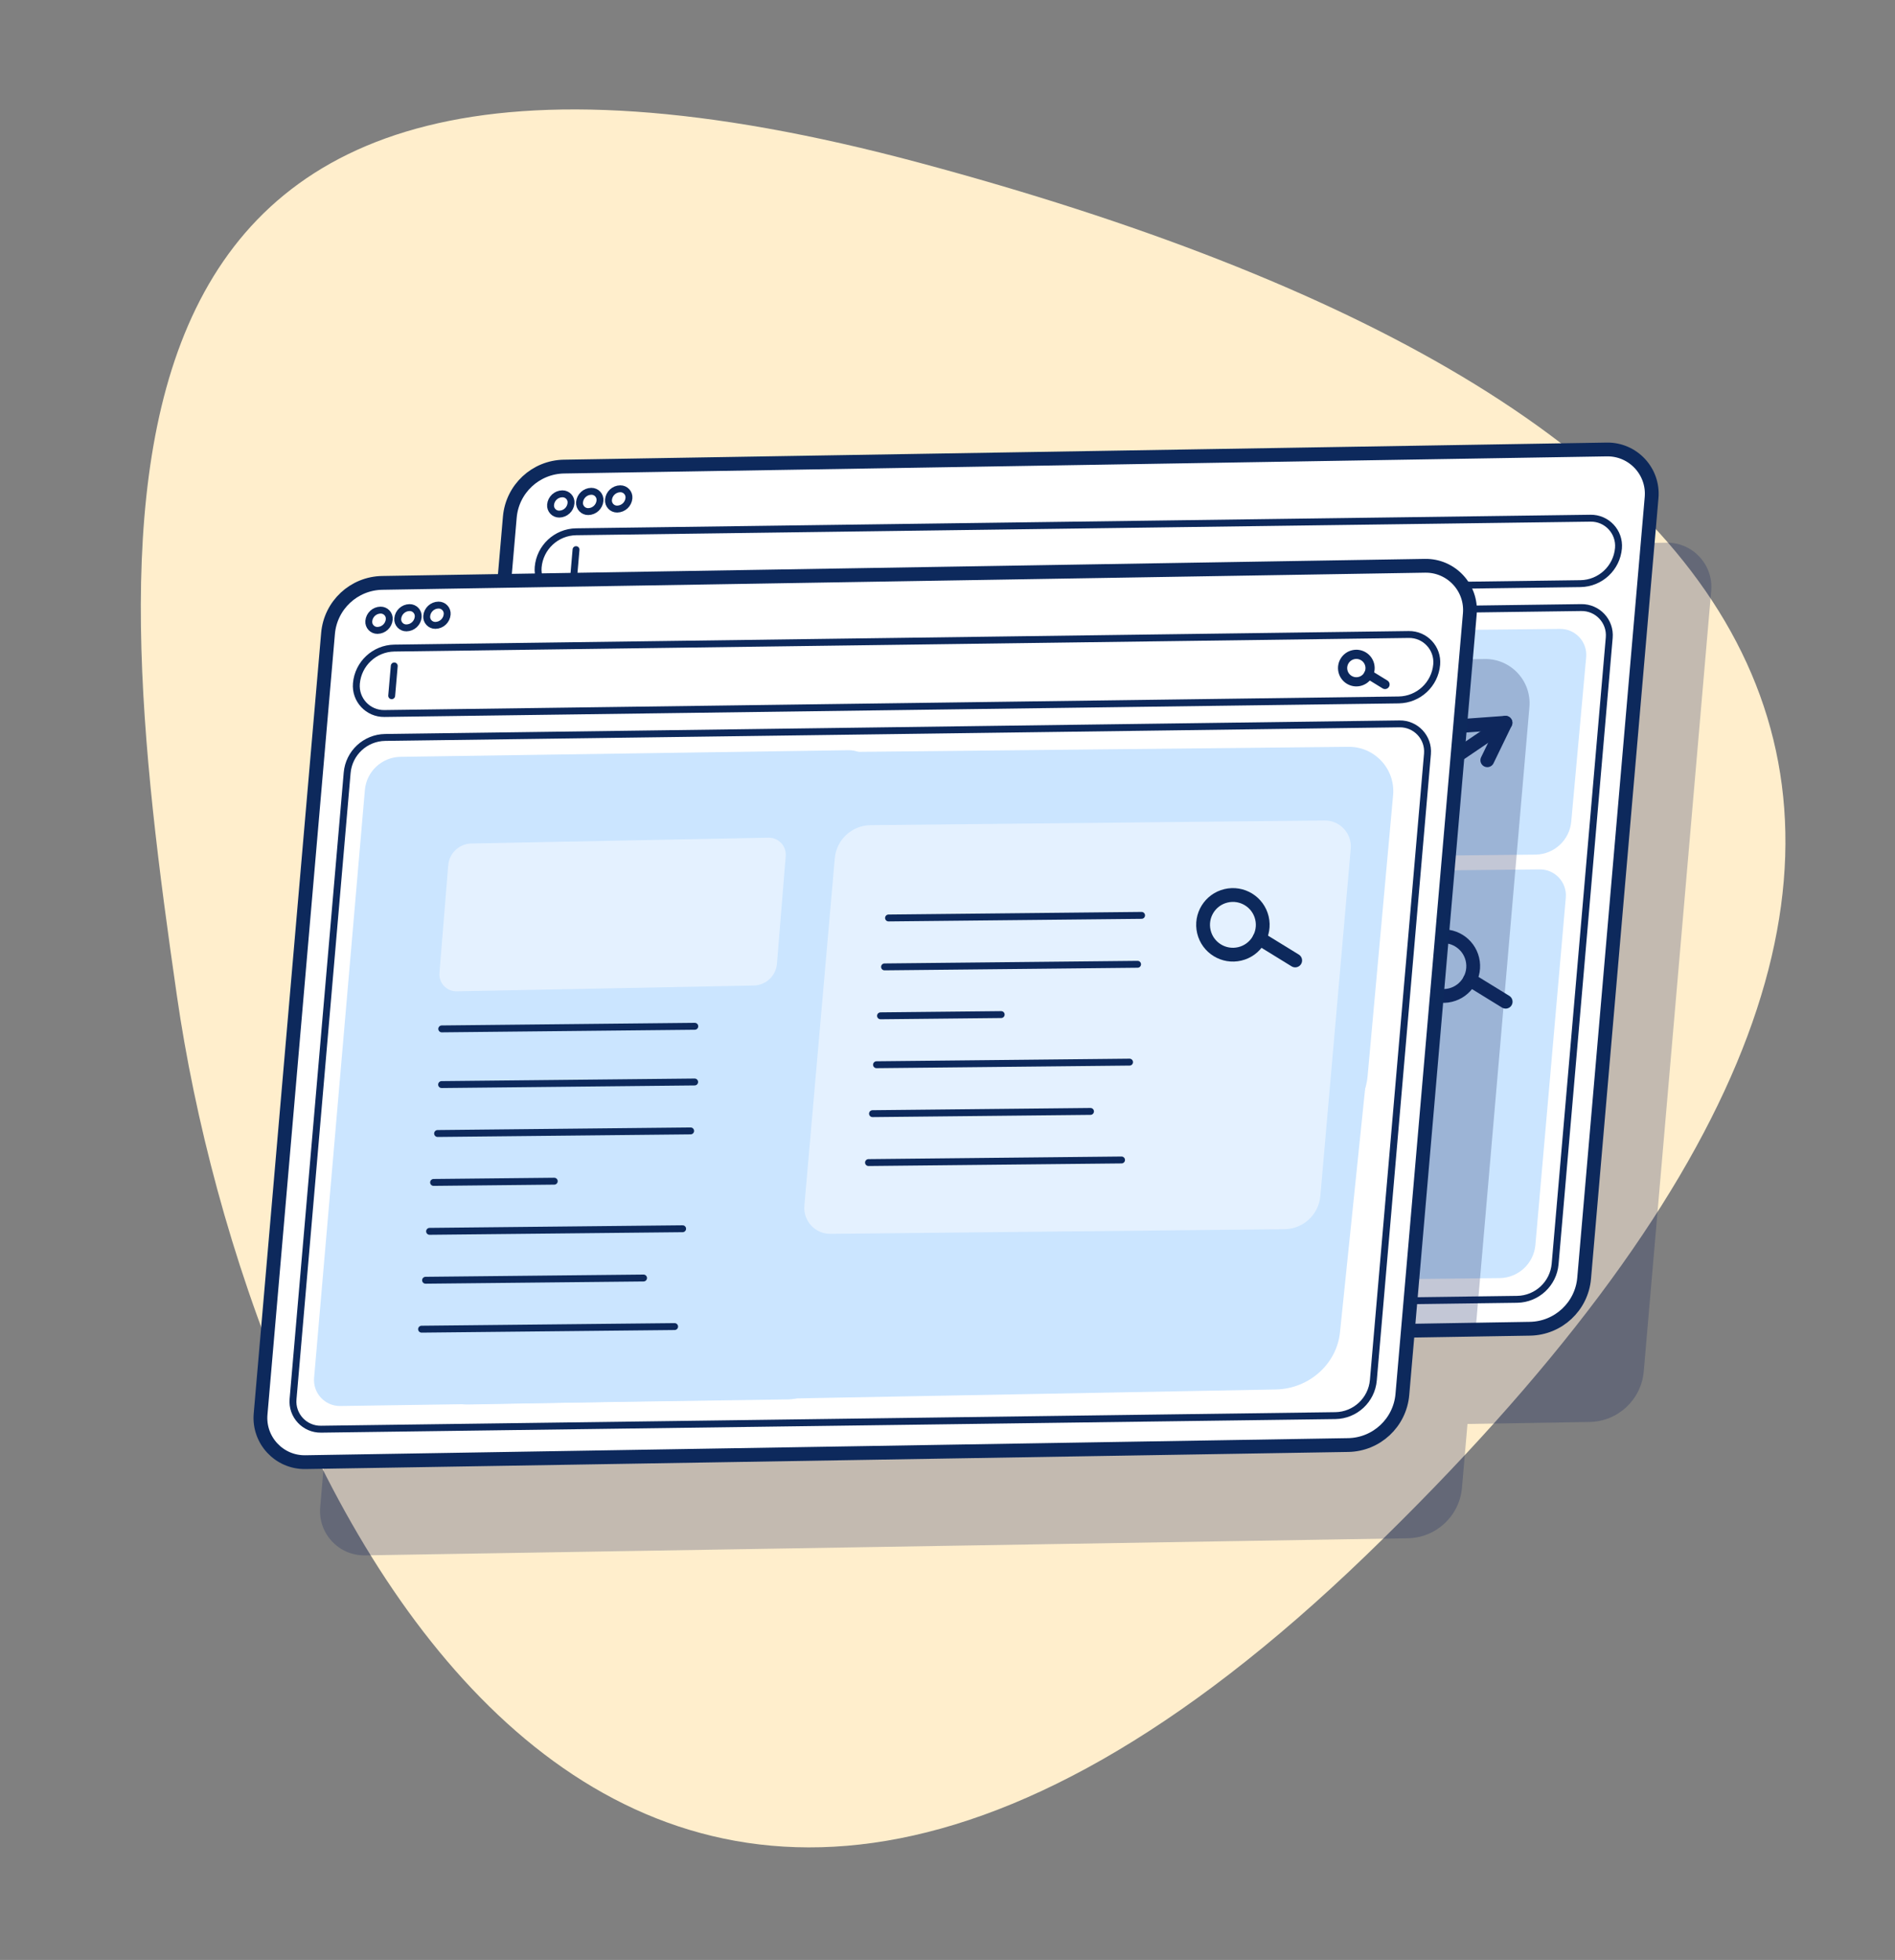 <?xml version="1.0" encoding="UTF-8" standalone="no"?>
<svg
   xmlns:dc="http://purl.org/dc/elements/1.1/"
   xmlns:cc="http://creativecommons.org/ns#"
   xmlns:rdf="http://www.w3.org/1999/02/22-rdf-syntax-ns#"
   xmlns:svg="http://www.w3.org/2000/svg"
   xmlns="http://www.w3.org/2000/svg"
   viewBox="0 0 549.333 568"
   height="568"
   width="549.333"
   xml:space="preserve"
   id="svg2"
   version="1.1"><rect x="0" y="0" width="549.333" height="568" fill="#808080" stroke="none"/><defs
     id="defs6"><clipPath
       id="clipPath18"
       clipPathUnits="userSpaceOnUse"><path
         id="path16"
         d="M 26,24.322 H 392.57 V 402.5 H 26 Z" /></clipPath><clipPath
       id="clipPath26"
       clipPathUnits="userSpaceOnUse"><path
         id="path24"
         d="M 30.624,402.316 H 388.277 V 24.474 H 30.624 Z" /></clipPath><clipPath
       id="clipPath42"
       clipPathUnits="userSpaceOnUse"><path
         id="path40"
         d="M 0,426 H 412 V 0 H 0 Z" /></clipPath><clipPath
       id="clipPath50"
       clipPathUnits="userSpaceOnUse"><path
         id="path48"
         d="M 69.596,308.122 H 372.167 V 87.959 H 69.596 Z" /></clipPath><clipPath
       id="clipPath158"
       clipPathUnits="userSpaceOnUse"><path
         id="path156"
         d="M 96.165,282.838 H 332.637 V 133.509 H 96.165 Z" /></clipPath><clipPath
       id="clipPath266"
       clipPathUnits="userSpaceOnUse"><path
         id="path264"
         d="m 95.555,243.987 h 75.327 V 210.589 H 95.555 Z" /></clipPath><clipPath
       id="clipPath282"
       clipPathUnits="userSpaceOnUse"><path
         id="path280"
         d="M 174.903,247.727 H 293.766 V 157.859 H 174.903 Z" /></clipPath></defs><g
     transform="matrix(1.333,0,0,-1.333,0,568)"
     id="g10"><g
       id="g12"><g
         clip-path="url(#clipPath18)"
         id="g14"><g
           id="g20"><g
             id="g22" /><g
             id="g34"><g
               id="g32"
               clip-path="url(#clipPath26)"><g
                 id="g30"
                 transform="translate(200.03,390.7)"><path
                   id="path28"
                   style="fill:#ffeecc;fill-opacity:1;fill-rule:nonzero;stroke:none"
                   d="M 0,0 C 189.009,-50.712 260.85,-144.561 97.181,-302.599 -66.488,-460.637 -146.191,-287.411 -161.56,-181.07 -176.929,-74.729 -189.011,50.712 0,0" /></g></g></g></g></g></g><g
       id="g36"><g
         clip-path="url(#clipPath42)"
         id="g38"><g
           id="g44"><g
             id="g46" /><g
             id="g58"><g
               style="opacity:0.251"
               id="g56"
               clip-path="url(#clipPath50)"><g
                 id="g54"
                 transform="translate(362.386,308.121)"><path
                   id="path52"
                   style="fill:#0e215c;fill-opacity:1;fill-rule:nonzero;stroke:none"
                   d="m 0,0 -226.768,-3.719 c -6.165,-0.101 -11.256,-4.848 -11.787,-10.992 l -13.813,-159.832 -4.072,-0.067 c -5.704,-0.093 -10.236,4.767 -9.745,10.45 l 11.698,135.351 -11.812,-0.194 c -6.165,-0.101 -11.255,-4.848 -11.786,-10.991 l -14.668,-169.716 c -0.491,-5.683 4.041,-10.544 9.745,-10.45 l 226.768,3.719 c 6.165,0.101 11.256,4.848 11.786,10.991 l 1.198,13.857 26.546,0.436 c 6.166,0.101 11.256,4.848 11.787,10.991 L 9.745,-10.45 C 10.236,-4.767 5.704,0.094 0,0" /></g></g></g></g><g
           transform="translate(332.714,137.23)"
           id="g60"><path
             id="path62"
             style="fill:#ffffff;fill-opacity:1;fill-rule:nonzero;stroke:none"
             d="m 0,0 -226.768,-3.719 c -5.704,-0.094 -10.236,4.767 -9.745,10.45 l 14.668,169.716 c 0.531,6.143 5.621,10.89 11.787,10.991 l 226.768,3.719 c 5.703,0.094 10.236,-4.767 9.745,-10.45 L 11.787,10.991 C 11.256,4.848 6.165,0.101 0,0" /></g><g
           transform="translate(332.714,137.23)"
           id="g64"><path
             id="path66"
             style="fill:none;stroke:#0d295c;stroke-width:3;stroke-linecap:round;stroke-linejoin:round;stroke-miterlimit:10;stroke-dasharray:none;stroke-opacity:1"
             d="m 0,0 -226.768,-3.719 c -5.704,-0.094 -10.236,4.767 -9.745,10.45 l 14.668,169.716 c 0.531,6.143 5.621,10.89 11.787,10.991 l 226.768,3.719 c 5.703,0.094 10.236,-4.767 9.745,-10.45 L 11.787,10.991 C 11.256,4.848 6.165,0.101 0,0 Z" /></g><g
           transform="translate(329.939,143.627)"
           id="g68"><path
             id="path70"
             style="fill:none;stroke:#0d295c;stroke-width:1.5;stroke-linecap:butt;stroke-linejoin:miter;stroke-miterlimit:10;stroke-dasharray:none;stroke-opacity:1"
             d="m 0,0 -220.59,-2.952 c -3.565,-0.059 -6.398,2.979 -6.091,6.531 l 11.768,136.164 c 0.372,4.301 3.935,7.623 8.251,7.694 l 220.59,2.952 c 3.565,0.059 6.398,-2.979 6.091,-6.531 L 8.251,7.694 C 7.879,3.394 4.316,0.071 0,0 Z" /></g><g
           transform="translate(210.993,147.155)"
           id="g72"><path
             id="path74"
             style="fill:#cbe5ff;fill-opacity:1;fill-rule:nonzero;stroke:none"
             d="m 0,0 -97.441,-1.439 c -3.346,-0.055 -6.004,2.796 -5.716,6.13 l 11.044,127.786 c 0.349,4.035 3.693,7.154 7.743,7.22 l 97.441,1.439 c 3.346,0.055 6.004,-2.796 5.716,-6.13 L 7.743,7.221 C 7.394,3.185 4.05,0.066 0,0" /></g><g
           transform="translate(343.715,299.222)"
           id="g76"><path
             id="path78"
             style="fill:none;stroke:#0d295c;stroke-width:1.5;stroke-linecap:butt;stroke-linejoin:miter;stroke-miterlimit:10;stroke-dasharray:none;stroke-opacity:1"
             d="m 0,0 -220.59,-2.952 c -3.565,-0.059 -6.398,2.979 -6.091,6.531 0.372,4.3 3.935,7.623 8.251,7.694 L 2.16,14.225 C 5.725,14.284 8.558,11.246 8.251,7.694 7.879,3.394 4.316,0.071 0,0 Z" /></g><g
           transform="translate(121.621,314.336)"
           id="g80"><path
             id="path82"
             style="fill:none;stroke:#0d295c;stroke-width:1.5;stroke-linecap:butt;stroke-linejoin:miter;stroke-miterlimit:10;stroke-dasharray:none;stroke-opacity:1"
             d="M 0,0 V 0 C -1.106,-0.018 -1.985,0.925 -1.89,2.027 -1.775,3.361 -0.669,4.393 0.67,4.415 1.777,4.433 2.656,3.49 2.56,2.388 2.445,1.053 1.339,0.022 0,0 Z" /></g><g
           transform="translate(127.919,314.882)"
           id="g84"><path
             id="path86"
             style="fill:none;stroke:#0d295c;stroke-width:1.5;stroke-linecap:butt;stroke-linejoin:miter;stroke-miterlimit:10;stroke-dasharray:none;stroke-opacity:1"
             d="M 0,0 V 0 C -1.106,-0.018 -1.985,0.925 -1.89,2.027 -1.775,3.361 -0.669,4.393 0.67,4.415 1.777,4.433 2.656,3.49 2.56,2.388 2.445,1.053 1.339,0.022 0,0 Z" /></g><g
           transform="translate(134.217,315.429)"
           id="g88"><path
             id="path90"
             style="fill:none;stroke:#0d295c;stroke-width:1.5;stroke-linecap:butt;stroke-linejoin:miter;stroke-miterlimit:10;stroke-dasharray:none;stroke-opacity:1"
             d="M 0,0 V 0 C -1.106,-0.018 -1.985,0.925 -1.89,2.027 -1.775,3.361 -0.669,4.393 0.67,4.415 1.777,4.433 2.656,3.49 2.56,2.388 2.445,1.053 1.339,0.022 0,0 Z" /></g><g
           transform="translate(333.957,240.309)"
           id="g92"><path
             id="path94"
             style="fill:#cbe5ff;fill-opacity:1;fill-rule:nonzero;stroke:none"
             d="m 0,0 -98.747,-1.014 c -3.346,-0.055 -6.004,2.796 -5.716,6.129 l 3.243,35.718 c 0.348,4.036 3.692,7.154 7.743,7.221 L 5.27,49.068 c 3.346,0.055 6.004,-2.796 5.716,-6.13 L 7.743,7.221 C 7.394,3.185 4.05,0.066 0,0" /></g><g
           transform="translate(326.156,148.241)"
           id="g96"><path
             id="path98"
             style="fill:#cbe5ff;fill-opacity:1;fill-rule:nonzero;stroke:none"
             d="m 0,0 -98.747,-1.014 c -3.346,-0.055 -6.004,2.796 -5.716,6.129 l 6.614,75.503 c 0.348,4.035 3.692,7.154 7.743,7.22 l 98.747,1.014 c 3.345,0.055 6.004,-2.796 5.716,-6.129 L 7.743,7.221 C 7.394,3.185 4.05,0.066 0,0" /></g><g
           transform="translate(125.269,306.613)"
           id="g100"><path
             id="path102"
             style="fill:none;stroke:#0d295c;stroke-width:1.5;stroke-linecap:round;stroke-linejoin:round;stroke-miterlimit:10;stroke-dasharray:none;stroke-opacity:1"
             d="M 0,0 -0.56,-6.477" /></g><g
           transform="translate(299.025,264.231)"
           id="g104"><path
             id="path106"
             style="fill:none;stroke:#0d295c;stroke-width:3;stroke-linecap:round;stroke-linejoin:round;stroke-miterlimit:10;stroke-dasharray:none;stroke-opacity:1"
             d="M 0,0 -55.028,-0.565" /></g><g
           transform="translate(294.027,218.127)"
           id="g108"><path
             id="path110"
             style="fill:none;stroke:#0d295c;stroke-width:1.5;stroke-linecap:round;stroke-linejoin:round;stroke-miterlimit:10;stroke-dasharray:none;stroke-opacity:1"
             d="M 0,0 -55.028,-0.565" /></g><g
           transform="translate(293.156,207.492)"
           id="g112"><path
             id="path114"
             style="fill:none;stroke:#0d295c;stroke-width:1.5;stroke-linecap:round;stroke-linejoin:round;stroke-miterlimit:10;stroke-dasharray:none;stroke-opacity:1"
             d="M 0,0 -55.028,-0.565" /></g><g
           transform="translate(263.497,196.561)"
           id="g116"><path
             id="path118"
             style="fill:none;stroke:#0d295c;stroke-width:1.5;stroke-linecap:round;stroke-linejoin:round;stroke-miterlimit:10;stroke-dasharray:none;stroke-opacity:1"
             d="M 0,0 -26.24,-0.27" /></g><g
           transform="translate(291.413,186.222)"
           id="g120"><path
             id="path122"
             style="fill:none;stroke:#0d295c;stroke-width:1.5;stroke-linecap:round;stroke-linejoin:round;stroke-miterlimit:10;stroke-dasharray:none;stroke-opacity:1"
             d="M 0,0 -55.028,-0.565" /></g><g
           transform="translate(282.918,175.508)"
           id="g124"><path
             id="path126"
             style="fill:none;stroke:#0d295c;stroke-width:1.5;stroke-linecap:round;stroke-linejoin:round;stroke-miterlimit:10;stroke-dasharray:none;stroke-opacity:1"
             d="M 0,0 -47.405,-0.487" /></g><g
           transform="translate(289.671,164.952)"
           id="g128"><path
             id="path130"
             style="fill:none;stroke:#0d295c;stroke-width:1.5;stroke-linecap:round;stroke-linejoin:round;stroke-miterlimit:10;stroke-dasharray:none;stroke-opacity:1"
             d="M 0,0 -55.028,-0.565" /></g><g
           transform="translate(121.222,158.114)"
           id="g132"><path
             id="path134"
             style="fill:none;stroke:#0d295c;stroke-width:3;stroke-linecap:round;stroke-linejoin:round;stroke-miterlimit:10;stroke-dasharray:none;stroke-opacity:1"
             d="M 0,0 18.233,44.521 32.435,18.059 54.764,81.338 79.22,79.648 93.887,114.102" /></g><g
           transform="translate(314.41,260.17)"
           id="g136"><path
             id="path138"
             style="fill:none;stroke:#0d295c;stroke-width:3;stroke-linecap:round;stroke-linejoin:round;stroke-miterlimit:10;stroke-dasharray:none;stroke-opacity:1"
             d="M 0,0 12.985,8.806" /></g><g
           transform="translate(318.361,268.321)"
           id="g140"><path
             id="path142"
             style="fill:none;stroke:#0d295c;stroke-width:3;stroke-linecap:round;stroke-linejoin:round;stroke-miterlimit:10;stroke-dasharray:none;stroke-opacity:1"
             d="M 0,0 9.035,0.655 5.084,-7.497" /></g><g
           transform="translate(320.199,217.571)"
           id="g144"><path
             id="path146"
             style="fill:none;stroke:#0d295c;stroke-width:3;stroke-linecap:round;stroke-linejoin:round;stroke-miterlimit:10;stroke-dasharray:none;stroke-opacity:1"
             d="m 0,0 c 0.83,-3.485 -1.322,-6.983 -4.807,-7.812 -3.485,-0.83 -6.983,1.322 -7.812,4.807 -0.83,3.484 1.322,6.982 4.807,7.812 C -4.328,5.637 -0.83,3.485 0,0 Z" /></g><g
           transform="translate(319.657,213.112)"
           id="g148"><path
             id="path150"
             style="fill:none;stroke:#0d295c;stroke-width:3;stroke-linecap:round;stroke-linejoin:round;stroke-miterlimit:10;stroke-dasharray:none;stroke-opacity:1"
             d="M 0,0 7.777,-4.785" /></g><g
           id="g152"><g
             id="g154" /><g
             id="g166"><g
               style="opacity:0.251"
               id="g164"
               clip-path="url(#clipPath158)"><g
                 id="g162"
                 transform="translate(322.855,282.837)"><path
                   id="path160"
                   style="fill:#0e215c;fill-opacity:1;fill-rule:nonzero;stroke:none"
                   d="m 0,0 -214.956,-3.526 -11.698,-135.35 c -0.491,-5.683 4.041,-10.544 9.745,-10.45 L -1.953,-145.801 9.745,-10.45 C 10.236,-4.767 5.704,0.094 0,0" /></g></g></g></g><g
           transform="translate(293.183,111.946)"
           id="g168"><path
             id="path170"
             style="fill:#ffffff;fill-opacity:1;fill-rule:nonzero;stroke:none"
             d="m 0,0 -226.768,-3.719 c -5.704,-0.094 -10.236,4.767 -9.745,10.45 l 14.668,169.716 c 0.531,6.143 5.621,10.89 11.787,10.991 l 226.768,3.719 c 5.703,0.094 10.236,-4.767 9.745,-10.45 L 11.787,10.991 C 11.256,4.848 6.165,0.101 0,0" /></g><g
           transform="translate(293.183,111.946)"
           id="g172"><path
             id="path174"
             style="fill:none;stroke:#0d295c;stroke-width:3;stroke-linecap:round;stroke-linejoin:round;stroke-miterlimit:10;stroke-dasharray:none;stroke-opacity:1"
             d="m 0,0 -226.768,-3.719 c -5.704,-0.094 -10.236,4.767 -9.745,10.45 l 14.668,169.716 c 0.531,6.143 5.621,10.89 11.787,10.991 l 226.768,3.719 c 5.703,0.094 10.236,-4.767 9.745,-10.45 L 11.787,10.991 C 11.256,4.848 6.165,0.101 0,0 Z" /></g><g
           transform="translate(290.409,118.344)"
           id="g176"><path
             id="path178"
             style="fill:none;stroke:#0d295c;stroke-width:1.5;stroke-linecap:butt;stroke-linejoin:miter;stroke-miterlimit:10;stroke-dasharray:none;stroke-opacity:1"
             d="m 0,0 -220.59,-2.952 c -3.565,-0.059 -6.398,2.979 -6.091,6.531 l 11.768,136.164 c 0.372,4.301 3.935,7.623 8.251,7.694 l 220.59,2.952 c 3.565,0.059 6.398,-2.979 6.091,-6.531 L 8.251,7.694 C 7.879,3.394 4.316,0.071 0,0 Z" /></g><g
           transform="translate(304.185,273.938)"
           id="g180"><path
             id="path182"
             style="fill:none;stroke:#0d295c;stroke-width:1.5;stroke-linecap:butt;stroke-linejoin:miter;stroke-miterlimit:10;stroke-dasharray:none;stroke-opacity:1"
             d="m 0,0 -220.59,-2.952 c -3.565,-0.059 -6.398,2.979 -6.091,6.531 0.372,4.3 3.935,7.623 8.251,7.694 L 2.16,14.225 C 5.725,14.284 8.558,11.246 8.251,7.694 7.879,3.394 4.316,0.071 0,0 Z" /></g><g
           transform="translate(82.091,289.052)"
           id="g184"><path
             id="path186"
             style="fill:none;stroke:#0d295c;stroke-width:1.5;stroke-linecap:butt;stroke-linejoin:miter;stroke-miterlimit:10;stroke-dasharray:none;stroke-opacity:1"
             d="M 0,0 V 0 C -1.106,-0.018 -1.985,0.925 -1.89,2.027 -1.775,3.361 -0.669,4.393 0.67,4.415 1.777,4.433 2.656,3.49 2.56,2.388 2.445,1.053 1.339,0.022 0,0 Z" /></g><g
           transform="translate(88.388,289.599)"
           id="g188"><path
             id="path190"
             style="fill:none;stroke:#0d295c;stroke-width:1.5;stroke-linecap:butt;stroke-linejoin:miter;stroke-miterlimit:10;stroke-dasharray:none;stroke-opacity:1"
             d="M 0,0 V 0 C -1.106,-0.018 -1.985,0.925 -1.89,2.027 -1.775,3.361 -0.669,4.393 0.67,4.415 1.777,4.433 2.656,3.49 2.56,2.388 2.445,1.053 1.339,0.022 0,0 Z" /></g><g
           transform="translate(94.686,290.145)"
           id="g192"><path
             id="path194"
             style="fill:none;stroke:#0d295c;stroke-width:1.5;stroke-linecap:butt;stroke-linejoin:miter;stroke-miterlimit:10;stroke-dasharray:none;stroke-opacity:1"
             d="M 0,0 V 0 C -1.106,-0.018 -1.985,0.925 -1.89,2.027 -1.775,3.361 -0.669,4.393 0.67,4.415 1.777,4.433 2.656,3.49 2.56,2.388 2.445,1.053 1.339,0.022 0,0 Z" /></g><g
           transform="translate(85.739,281.329)"
           id="g196"><path
             id="path198"
             style="fill:none;stroke:#0d295c;stroke-width:1.5;stroke-linecap:round;stroke-linejoin:round;stroke-miterlimit:10;stroke-dasharray:none;stroke-opacity:1"
             d="M 0,0 -0.56,-6.477" /></g><g
           transform="translate(144.683,238.948)"
           id="g200"><path
             id="path202"
             style="fill:none;stroke:#0d295c;stroke-width:3;stroke-linecap:round;stroke-linejoin:round;stroke-miterlimit:10;stroke-dasharray:none;stroke-opacity:1"
             d="M 0,0 -55.028,-0.565" /></g><g
           transform="translate(274.88,234.886)"
           id="g204"><path
             id="path206"
             style="fill:none;stroke:#0d295c;stroke-width:3;stroke-linecap:round;stroke-linejoin:round;stroke-miterlimit:10;stroke-dasharray:none;stroke-opacity:1"
             d="M 0,0 12.985,8.806" /></g><g
           transform="translate(278.83,243.037)"
           id="g208"><path
             id="path210"
             style="fill:none;stroke:#0d295c;stroke-width:3;stroke-linecap:round;stroke-linejoin:round;stroke-miterlimit:10;stroke-dasharray:none;stroke-opacity:1"
             d="M 0,0 9.035,0.655 5.084,-7.497" /></g><g
           transform="translate(297.866,281.556)"
           id="g212"><path
             id="path214"
             style="fill:none;stroke:#0d295c;stroke-width:2;stroke-linecap:round;stroke-linejoin:round;stroke-miterlimit:10;stroke-dasharray:none;stroke-opacity:1"
             d="m 0,0 c 0.382,-1.604 -0.609,-3.215 -2.213,-3.597 -1.604,-0.382 -3.214,0.609 -3.597,2.213 -0.382,1.605 0.609,3.215 2.213,3.597 C -1.992,2.595 -0.382,1.604 0,0 Z" /></g><g
           transform="translate(297.616,279.503)"
           id="g216"><path
             id="path218"
             style="fill:none;stroke:#0d295c;stroke-width:2;stroke-linecap:round;stroke-linejoin:round;stroke-miterlimit:10;stroke-dasharray:none;stroke-opacity:1"
             d="M 0,0 3.58,-2.203" /></g><g
           transform="translate(171.463,121.871)"
           id="g220"><path
             id="path222"
             style="fill:#cbe5ff;fill-opacity:1;fill-rule:nonzero;stroke:none"
             d="m 0,0 -97.441,-1.439 c -3.346,-0.055 -6.004,2.796 -5.716,6.13 l 11.044,127.786 c 0.349,4.035 3.693,7.154 7.743,7.22 l 97.441,1.439 c 3.346,0.055 6.004,-2.796 5.716,-6.13 L 7.743,7.22 C 7.394,3.185 4.05,0.066 0,0" /></g><g
           transform="translate(284.181,179.871)"
           id="g224"><path
             id="path226"
             style="fill:#cbe5ff;fill-opacity:1;fill-rule:nonzero;stroke:none"
             d="m 0,0 -168.787,-1.734 c -5.718,-0.093 -10.262,4.78 -9.77,10.477 l 5.543,61.052 c 0.596,6.898 6.312,12.229 13.235,12.342 L 9.008,83.871 c 5.718,0.094 10.263,-4.779 9.77,-10.477 L 13.235,12.342 C 12.639,5.444 6.923,0.114 0,0" /></g><g
           transform="translate(277.526,124.031)"
           id="g228"><path
             id="path230"
             style="fill:#cbe5ff;fill-opacity:1;fill-rule:nonzero;stroke:none"
             d="m 0,0 -175.654,-3.269 c -5.951,-0.146 -10.635,4.696 -10.071,10.41 l 6.322,61.226 c 0.683,6.917 6.679,12.31 13.884,12.487 l 175.654,3.269 c 5.951,0.146 10.636,-4.696 10.071,-10.41 L 13.884,12.487 C 13.201,5.569 7.205,0.177 0,0" /></g><g
           transform="translate(151.062,190.877)"
           id="g232"><path
             id="path234"
             style="fill:none;stroke:#0d295c;stroke-width:1.5;stroke-linecap:round;stroke-linejoin:round;stroke-miterlimit:10;stroke-dasharray:none;stroke-opacity:1"
             d="M 0,0 -55.028,-0.565" /></g><g
           transform="translate(150.191,180.242)"
           id="g236"><path
             id="path238"
             style="fill:none;stroke:#0d295c;stroke-width:1.5;stroke-linecap:round;stroke-linejoin:round;stroke-miterlimit:10;stroke-dasharray:none;stroke-opacity:1"
             d="M 0,0 -55.028,-0.565" /></g><g
           transform="translate(120.532,169.311)"
           id="g240"><path
             id="path242"
             style="fill:none;stroke:#0d295c;stroke-width:1.5;stroke-linecap:round;stroke-linejoin:round;stroke-miterlimit:10;stroke-dasharray:none;stroke-opacity:1"
             d="M 0,0 -26.24,-0.27" /></g><g
           transform="translate(148.448,158.972)"
           id="g244"><path
             id="path246"
             style="fill:none;stroke:#0d295c;stroke-width:1.5;stroke-linecap:round;stroke-linejoin:round;stroke-miterlimit:10;stroke-dasharray:none;stroke-opacity:1"
             d="M 0,0 -55.028,-0.565" /></g><g
           transform="translate(139.953,148.259)"
           id="g248"><path
             id="path250"
             style="fill:none;stroke:#0d295c;stroke-width:1.5;stroke-linecap:round;stroke-linejoin:round;stroke-miterlimit:10;stroke-dasharray:none;stroke-opacity:1"
             d="M 0,0 -47.405,-0.487" /></g><g
           transform="translate(146.706,137.702)"
           id="g252"><path
             id="path254"
             style="fill:none;stroke:#0d295c;stroke-width:1.5;stroke-linecap:round;stroke-linejoin:round;stroke-miterlimit:10;stroke-dasharray:none;stroke-opacity:1"
             d="M 0,0 -55.028,-0.565" /></g><g
           transform="translate(151.093,202.986)"
           id="g256"><path
             id="path258"
             style="fill:none;stroke:#0d295c;stroke-width:1.5;stroke-linecap:round;stroke-linejoin:round;stroke-miterlimit:10;stroke-dasharray:none;stroke-opacity:1"
             d="M 0,0 -55.028,-0.565" /></g><g
           id="g260"><g
             id="g262" /><g
             id="g274"><g
               style="opacity:0.48"
               id="g272"
               clip-path="url(#clipPath266)"><g
                 id="g270"
                 transform="translate(163.943,211.851)"><path
                   id="path268"
                   style="fill:#ffffff;fill-opacity:1;fill-rule:nonzero;stroke:none"
                   d="m 0,0 -64.6,-1.261 c -2.188,-0.056 -3.945,1.793 -3.777,3.976 l 1.906,23.388 c 0.204,2.643 2.373,4.703 5.022,4.771 l 64.6,1.261 C 5.34,32.191 7.096,30.342 6.928,28.159 L 5.022,4.771 C 4.818,2.128 2.649,0.068 0,0" /></g></g></g></g><g
           id="g276"><g
             id="g278" /><g
             id="g290"><g
               style="opacity:0.48"
               id="g288"
               clip-path="url(#clipPath282)"><g
                 id="g286"
                 transform="translate(279.388,158.874)"><path
                   id="path284"
                   style="fill:#ffffff;fill-opacity:1;fill-rule:nonzero;stroke:none"
                   d="m 0,0 -98.747,-1.014 c -3.346,-0.055 -6.004,2.796 -5.716,6.129 l 6.614,75.503 c 0.348,4.035 3.692,7.154 7.743,7.22 l 98.747,1.014 c 3.345,0.055 6.004,-2.796 5.716,-6.129 L 7.743,7.221 C 7.394,3.185 4.05,0.066 0,0" /></g></g></g></g><g
           transform="translate(248.257,227.099)"
           id="g292"><path
             id="path294"
             style="fill:none;stroke:#0d295c;stroke-width:1.5;stroke-linecap:round;stroke-linejoin:round;stroke-miterlimit:10;stroke-dasharray:none;stroke-opacity:1"
             d="M 0,0 -55.028,-0.565" /></g><g
           transform="translate(247.386,216.464)"
           id="g296"><path
             id="path298"
             style="fill:none;stroke:#0d295c;stroke-width:1.5;stroke-linecap:round;stroke-linejoin:round;stroke-miterlimit:10;stroke-dasharray:none;stroke-opacity:1"
             d="M 0,0 -55.028,-0.565" /></g><g
           transform="translate(217.726,205.533)"
           id="g300"><path
             id="path302"
             style="fill:none;stroke:#0d295c;stroke-width:1.5;stroke-linecap:round;stroke-linejoin:round;stroke-miterlimit:10;stroke-dasharray:none;stroke-opacity:1"
             d="M 0,0 -26.24,-0.27" /></g><g
           transform="translate(245.643,195.194)"
           id="g304"><path
             id="path306"
             style="fill:none;stroke:#0d295c;stroke-width:1.5;stroke-linecap:round;stroke-linejoin:round;stroke-miterlimit:10;stroke-dasharray:none;stroke-opacity:1"
             d="M 0,0 -55.028,-0.565" /></g><g
           transform="translate(237.148,184.48)"
           id="g308"><path
             id="path310"
             style="fill:none;stroke:#0d295c;stroke-width:1.5;stroke-linecap:round;stroke-linejoin:round;stroke-miterlimit:10;stroke-dasharray:none;stroke-opacity:1"
             d="M 0,0 -47.405,-0.487" /></g><g
           transform="translate(243.9,173.923)"
           id="g312"><path
             id="path314"
             style="fill:none;stroke:#0d295c;stroke-width:1.5;stroke-linecap:round;stroke-linejoin:round;stroke-miterlimit:10;stroke-dasharray:none;stroke-opacity:1"
             d="M 0,0 -55.028,-0.565" /></g><g
           transform="translate(274.428,226.543)"
           id="g316"><path
             id="path318"
             style="fill:none;stroke:#0d295c;stroke-width:3;stroke-linecap:round;stroke-linejoin:round;stroke-miterlimit:10;stroke-dasharray:none;stroke-opacity:1"
             d="m 0,0 c 0.83,-3.485 -1.322,-6.983 -4.807,-7.812 -3.485,-0.83 -6.983,1.322 -7.812,4.807 -0.83,3.484 1.322,6.982 4.807,7.812 C -4.328,5.637 -0.83,3.485 0,0 Z" /></g><g
           transform="translate(273.886,222.083)"
           id="g320"><path
             id="path322"
             style="fill:none;stroke:#0d295c;stroke-width:3;stroke-linecap:round;stroke-linejoin:round;stroke-miterlimit:10;stroke-dasharray:none;stroke-opacity:1"
             d="M 0,0 7.777,-4.785" /></g></g></g></g></svg>